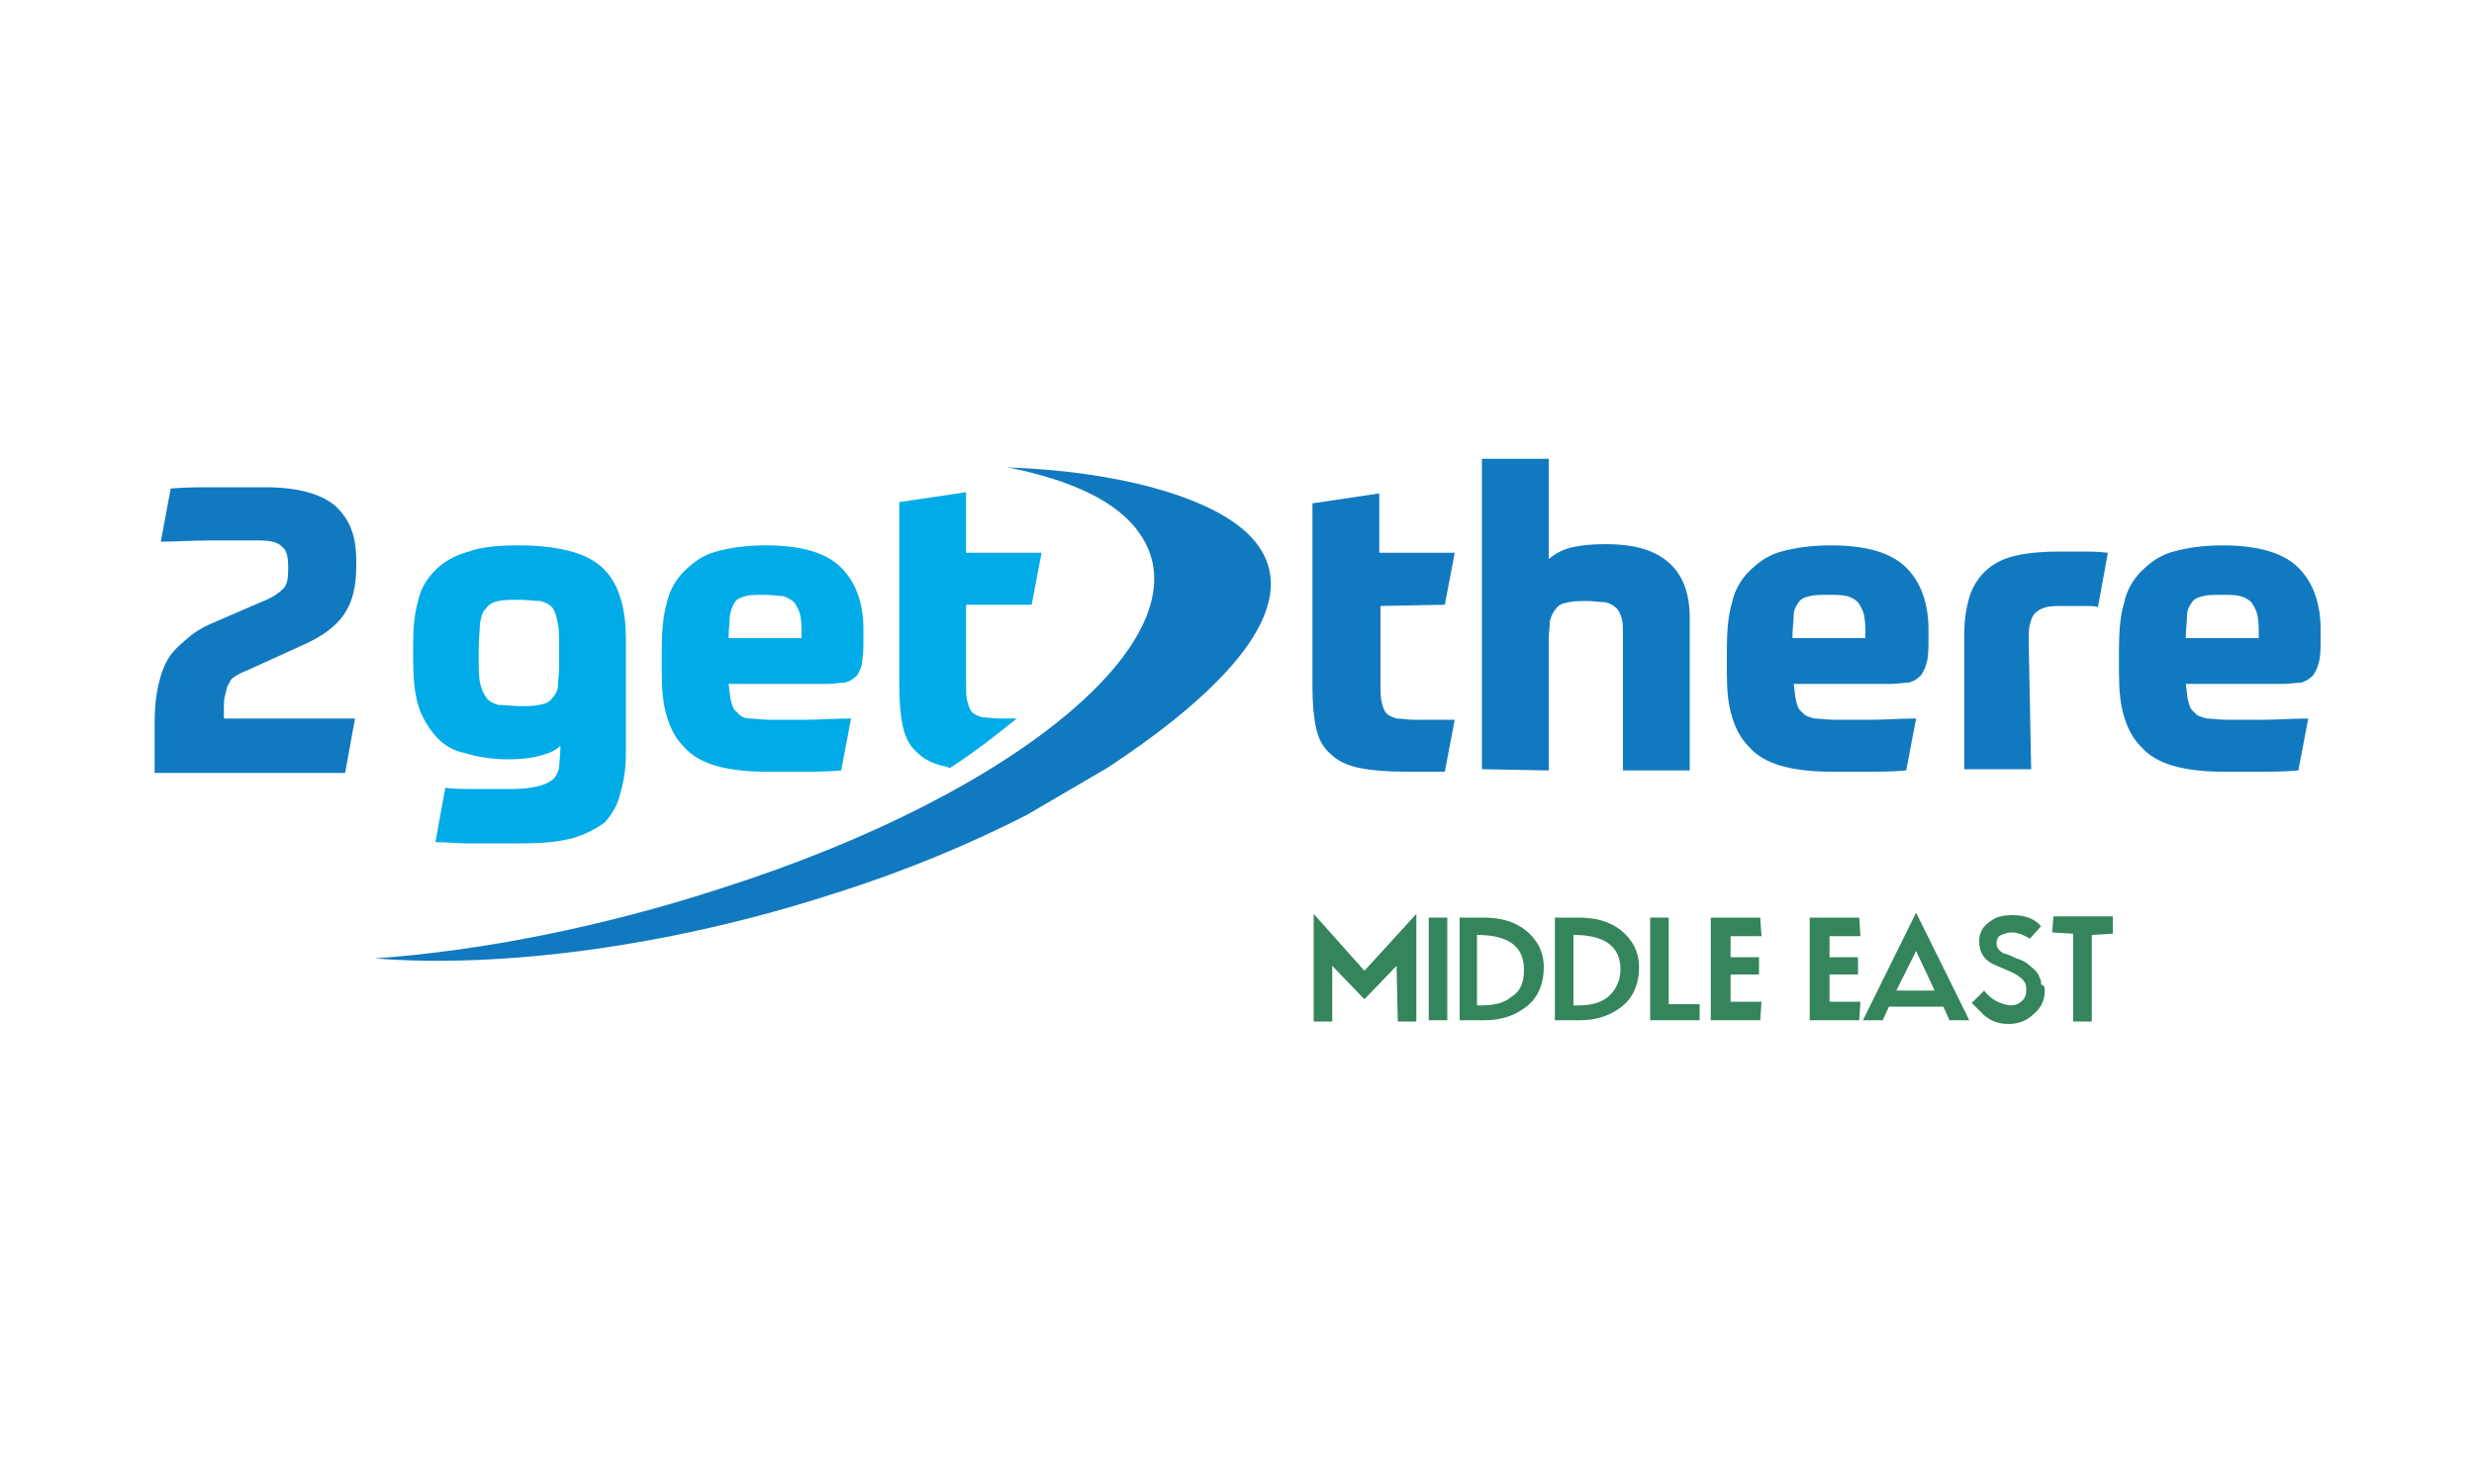 <?xml version="1.0" encoding="utf-8"?>
<!-- Generator: Adobe Illustrator 25.0.1, SVG Export Plug-In . SVG Version: 6.00 Build 0)  -->
<svg version="1.1" id="Ebene_1" xmlns="http://www.w3.org/2000/svg" xmlns:xlink="http://www.w3.org/1999/xlink" x="0px" y="0px"
	 viewBox="0 0 200 120" style="enable-background:new 0 0 200 120;" xml:space="preserve">
<style type="text/css">
	.st0{fill:#1179BF;}
	.st1{fill:#00ABE7;}
	.st2{fill:#34845C;}
</style>
<g>
	<g>
		<path class="st0" d="M181.1,48.2c0.4,0.1,0.7,0.3,0.9,0.5c0.2,0.3,0.4,0.6,0.5,1.1s0.1,1,0.1,1.8h-5.9c0-0.8,0.1-1.3,0.1-1.8
			s0.2-0.8,0.4-1.1c0.2-0.3,0.5-0.4,0.9-0.5s0.9-0.1,1.5-0.1S180.7,48.1,181.1,48.2 M184.6,55.3c0.5,0,1-0.1,1.4-0.1
			c0.4-0.1,0.7-0.3,1-0.6c0.2-0.3,0.4-0.7,0.5-1.2s0.1-1.1,0.1-1.8v-0.7c0-2.1-0.6-3.8-1.8-5s-3.3-1.8-6.1-1.8c-1.6,0-2.9,0.2-4,0.5
			s-1.9,0.9-2.6,1.6s-1.2,1.6-1.4,2.6c-0.3,1-0.4,2.3-0.4,3.7v1.9c0,1.4,0.1,2.5,0.4,3.5c0.3,1,0.7,1.8,1.4,2.5
			c0.6,0.7,1.5,1.2,2.5,1.5s2.4,0.5,4,0.5h3.1c1,0,2,0,3.1-0.1l0.8-4.2c-1.3,0-2.5,0.1-3.6,0.1h-3c-0.7,0-1.2-0.1-1.6-0.1
			c-0.4-0.1-0.8-0.2-1-0.5c-0.3-0.2-0.4-0.5-0.5-0.9c-0.1-0.3-0.1-0.8-0.2-1.4H184.6L184.6,55.3z M164,51.8c0-0.5,0-1,0.1-1.3
			c0.1-0.4,0.2-0.7,0.4-0.9s0.5-0.4,0.9-0.5c0.3-0.1,0.9-0.1,1.5-0.1c0.5,0,1,0,1.6,0c0.5,0,0.9,0,1.1,0.1l0.8-4.4
			c-0.8-0.1-1.5-0.1-2.1-0.1h-1.9c-1.2,0-2.4,0.1-3.3,0.3c-1,0.2-1.8,0.6-2.4,1.1s-1.1,1.2-1.4,2c-0.3,0.9-0.5,1.9-0.5,3.1v11.1h5.4
			L164,51.8L164,51.8z M149.3,48.2c0.4,0.1,0.7,0.3,0.9,0.5c0.2,0.3,0.4,0.6,0.5,1.1s0.1,1,0.1,1.8h-5.9c0-0.8,0.1-1.3,0.1-1.8
			s0.2-0.8,0.4-1.1c0.2-0.3,0.5-0.4,0.9-0.5s0.9-0.1,1.5-0.1S148.9,48.1,149.3,48.2 M152.9,55.3c0.5,0,1-0.1,1.4-0.1
			c0.4-0.1,0.7-0.3,1-0.6c0.2-0.3,0.4-0.7,0.5-1.2s0.1-1.1,0.1-1.8v-0.7c0-2.1-0.6-3.8-1.8-5s-3.2-1.8-6.1-1.8c-1.6,0-2.9,0.2-4,0.5
			s-1.9,0.9-2.6,1.6s-1.2,1.6-1.4,2.6c-0.3,1-0.4,2.3-0.4,3.7v1.9c0,1.4,0.1,2.5,0.4,3.5c0.3,1,0.7,1.8,1.4,2.5
			c0.6,0.7,1.5,1.2,2.5,1.5s2.4,0.5,4,0.5h3.1c1,0,2,0,3.1-0.1l0.8-4.2c-1.3,0-2.5,0.1-3.6,0.1h-3c-0.7,0-1.2-0.1-1.6-0.1
			c-0.4-0.1-0.8-0.2-1-0.5c-0.3-0.2-0.4-0.5-0.5-0.9s-0.1-0.8-0.2-1.4C144.9,55.3,152.9,55.3,152.9,55.3z M125.2,62.3V51.7
			c0-0.6,0.1-1.1,0.1-1.5c0.1-0.4,0.3-0.8,0.5-1c0.2-0.3,0.5-0.4,1-0.5c0.4-0.1,0.9-0.1,1.5-0.1s1.1,0.1,1.5,0.1
			c0.4,0.1,0.7,0.3,0.9,0.5s0.3,0.5,0.4,0.8s0.1,0.8,0.1,1.2v11.1h5.4V50c0-2.1-0.6-3.6-1.8-4.6s-2.9-1.4-5-1.4
			c-1.2,0-2.1,0.1-2.9,0.3c-0.7,0.2-1.2,0.5-1.7,0.9v-8.1h-5.4v25.1L125.2,62.3L125.2,62.3z M116.8,48.9l0.8-4.2h-6.1v-4.8l-5.4,0.8
			v14.8c0,1.4,0.1,2.5,0.3,3.4c0.2,0.9,0.6,1.6,1.2,2.1c0.5,0.5,1.3,0.9,2.3,1.1s2.2,0.3,3.7,0.3h0.8c0.3,0,0.6,0,1,0
			c0.3,0,0.6,0,0.9,0h0.5l0.8-4.2c-0.1,0-0.3,0-0.6,0c-0.3,0-0.6,0-0.9,0h-1h-0.8c-0.6,0-1-0.1-1.4-0.1c-0.3-0.1-0.6-0.2-0.8-0.4
			c-0.2-0.2-0.3-0.5-0.4-0.9s-0.1-0.8-0.1-1.4v-6.4L116.8,48.9L116.8,48.9z"/>
		<path class="st1" d="M45.2,53.9c0,0.7-0.1,1.2-0.1,1.6s-0.3,0.8-0.5,1c-0.2,0.3-0.5,0.4-1,0.5c-0.4,0.1-1,0.1-1.6,0.1
			S40.8,57,40.3,57c-0.4-0.1-0.8-0.3-1-0.6c-0.2-0.3-0.4-0.7-0.5-1.2s-0.1-1.2-0.1-2v-0.8c0-0.8,0.1-1.5,0.1-2
			c0.1-0.5,0.2-1,0.5-1.2c0.2-0.3,0.5-0.5,1-0.6c0.4-0.1,1-0.1,1.7-0.1c0.7,0,1.2,0.1,1.7,0.1c0.4,0.1,0.8,0.3,1,0.6
			c0.2,0.3,0.3,0.7,0.4,1.2c0.1,0.5,0.1,1.2,0.1,2L45.2,53.9L45.2,53.9z M50.1,64.3c0.3-1,0.5-2,0.5-3.4v-9.1c0-1.2-0.1-2.3-0.4-3.3
			c-0.3-1-0.7-1.8-1.4-2.5c-0.6-0.6-1.5-1.1-2.6-1.4s-2.5-0.5-4.2-0.5c-1.6,0-3,0.1-4.1,0.5c-1.1,0.3-2,0.8-2.7,1.5
			c-0.7,0.7-1.2,1.5-1.4,2.5c-0.3,1-0.4,2.2-0.4,3.5v1.2c0,1.4,0.1,2.7,0.4,3.7s0.8,1.8,1.4,2.5s1.4,1.2,2.4,1.4
			c1,0.3,2.1,0.5,3.5,0.5c1,0,1.9-0.1,2.6-0.3c0.7-0.2,1.2-0.4,1.6-0.8v0.2c0,0.7-0.1,1.2-0.1,1.6c-0.1,0.4-0.3,0.8-0.6,1
			c-0.3,0.2-0.7,0.4-1.2,0.5s-1.2,0.2-1.8,0.2h-1h-1.1c-0.4,0-1,0-1.5,0s-1.3,0-2-0.1l-0.8,4.4c1,0,1.8,0.1,2.5,0.1
			c0.8,0,1.3,0,1.8,0h1.4h1.2c1.6,0,2.9-0.1,4.1-0.4c1.1-0.3,2-0.8,2.7-1.3C49.4,65.9,49.9,65.2,50.1,64.3 M64.8,51.6h-5.9
			c0-0.7,0.1-1.3,0.1-1.8c0.1-0.5,0.2-0.8,0.4-1.1c0.2-0.3,0.5-0.4,0.9-0.5c0.3-0.1,0.9-0.1,1.5-0.1s1.1,0.1,1.5,0.1
			c0.3,0.1,0.7,0.3,0.9,0.5c0.2,0.3,0.4,0.6,0.5,1.1C64.8,50.2,64.8,50.9,64.8,51.6 M69.7,53.4c0.1-0.5,0.1-1.1,0.1-1.8v-0.7
			c0-2.1-0.6-3.8-1.8-5c-1.2-1.2-3.2-1.8-6.1-1.8c-1.6,0-2.9,0.2-4,0.5s-1.9,0.9-2.6,1.6s-1.2,1.6-1.4,2.6c-0.3,1-0.4,2.3-0.4,3.7
			v1.9c0,1.4,0.1,2.5,0.4,3.5s0.7,1.8,1.4,2.5c0.6,0.7,1.5,1.2,2.5,1.5s2.4,0.5,4,0.5h3.1c1,0,2,0,3.1-0.1l0.8-4.2
			c-1.3,0-2.5,0.1-3.6,0.1h-3c-0.7,0-1.2-0.1-1.6-0.1c-0.4,0-0.8-0.2-1-0.5c-0.3-0.2-0.4-0.5-0.5-0.9c-0.1-0.3-0.1-0.8-0.2-1.4h8
			c0.5,0,1-0.1,1.4-0.1c0.4-0.1,0.7-0.3,1-0.6C69.5,54.2,69.7,53.9,69.7,53.4 M78.1,39.8l-5.4,0.8v14.8c0,1.4,0.1,2.5,0.3,3.4
			c0.2,0.9,0.6,1.6,1.2,2.1c0.5,0.5,1.3,0.9,2.3,1.1c0.1,0,0.2,0.1,0.3,0.1c2-1.3,3.8-2.7,5.4-4h-0.6h-0.8c-0.6,0-1-0.1-1.4-0.1
			c-0.3-0.1-0.6-0.2-0.8-0.4c-0.2-0.2-0.3-0.5-0.4-0.9c-0.1-0.3-0.1-0.8-0.1-1.4v-6.4h5.3l0.8-4.2h-6.1L78.1,39.8L78.1,39.8z"/>
		<path class="st0" d="M24.4,52.2c1.6-0.7,2.7-1.5,3.4-2.5c0.7-1,1-2.3,1-3.9v-0.5c0-1.9-0.5-3.3-1.7-4.4c-1.2-1-3.1-1.5-5.7-1.5
			c-1.2,0-2.5,0-3.8,0c-1.4,0-2.6,0-3.8,0.1L13,43.8c1.2,0,2.6-0.1,4-0.1s2.7,0,3.8,0c1,0,1.6,0.1,2,0.5c0.4,0.3,0.5,0.9,0.5,1.8
			c0,0.8-0.1,1.3-0.4,1.6c-0.3,0.3-0.8,0.7-1.6,1l-3.7,1.6c-1,0.4-1.7,0.8-2.3,1.3s-1.2,1-1.6,1.6c-0.4,0.6-0.7,1.4-0.9,2.3
			s-0.3,1.8-0.3,3.1v4h15.4l0.8-4.4H18.1v-0.7c0-0.5,0-0.9,0.1-1.2c0.1-0.3,0.1-0.7,0.3-0.9c0.1-0.3,0.3-0.5,0.5-0.6
			c0.3-0.2,0.5-0.3,1-0.5L24.4,52.2z"/>
		<path class="st0" d="M83,65.9c-4.5,2.3-9.7,4.5-15.4,6.3c-13.5,4.4-27.2,6.1-37.3,5.3c8.5-0.6,18.3-2.5,28.1-5.7
			C82.8,64,97.8,51.1,92.1,43.1c-1.8-2.6-5.6-4.3-10.6-5.3c8.9,0.3,17.5,2.5,20.2,6.3c3.6,5-2.6,11.7-12.2,18L83,65.9z"/>
	</g>
	<g>
		<path class="st2" d="M114.5,82.6H113l-0.1-4.5l-2.6,2.7l-2.6-2.7v4.5h-1.5v-8.7l4.1,4.6l4.2-4.6L114.5,82.6L114.5,82.6z"/>
		<path class="st2" d="M117,82.5h-1.5v-8.3h1.5V82.5z"/>
		<path class="st2" d="M124.8,78.2c0,1.4-0.5,2.5-1.4,3.2s-2,1.1-3.4,1.1h-2v-8.3h1.9c1.4,0,2.5,0.3,3.4,1
			C124.2,75.9,124.8,76.9,124.8,78.2z M123.2,78.4c0-1.9-1.3-2.8-3.8-2.8v5.7h0.4c1,0,1.8-0.2,2.4-0.7
			C123,80.1,123.2,79.3,123.2,78.4z"/>
		<path class="st2" d="M132.5,78.2c0,1.4-0.5,2.5-1.4,3.2s-2,1.1-3.4,1.1h-2v-8.3h1.9c1.4,0,2.5,0.3,3.4,1
			C131.9,75.9,132.5,76.9,132.5,78.2z M131,78.4c0-1.9-1.3-2.8-3.8-2.8v5.7h0.4c1,0,1.8-0.2,2.4-0.7C130.6,80.1,131,79.3,131,78.4z"
			/>
		<path class="st2" d="M137.4,82.5h-4v-8.3h1.5v7h2.5V82.5L137.4,82.5z"/>
		<path class="st2" d="M142.3,82.5h-4v-8.3h4l0.1,1.5h-2.5v1.7h2.3v1.4h-2.3V81h2.5L142.3,82.5z"/>
		<path class="st2" d="M150.3,82.5h-4v-8.3h4l0.1,1.5h-2.5v1.7h2.3v1.4h-2.3V81h2.5L150.3,82.5z"/>
		<path class="st2" d="M159.2,82.5h-1.6l-0.5-1.1h-4.4l-0.5,1.1h-1.6l4.3-8.7L159.2,82.5z M156.4,80.1l-1.5-3.2l-1.6,3.2H156.4z"/>
		<path class="st2" d="M165.3,80.1c0,0.8-0.3,1.4-0.9,1.9c-0.5,0.5-1.2,0.8-2,0.8s-1.4-0.2-2-0.7c-0.3-0.3-0.7-0.7-1-1l1-1
			c0.5,0.7,1.3,1.1,2.1,1.2c0.4,0,0.7-0.1,1-0.4s0.3-0.6,0.3-1c0-0.5-0.3-0.8-1-1.2c-0.6-0.3-1.2-0.5-1.8-0.8c-0.7-0.4-1-1-1-1.8
			c0-0.7,0.3-1.2,0.9-1.6c0.5-0.4,1.1-0.5,1.8-0.5c1,0,1.8,0.3,2.3,0.9l-0.9,1c-0.5-0.3-1-0.5-1.5-0.5c-0.3,0-0.5,0.1-0.8,0.2
			s-0.4,0.4-0.4,0.7c0,0.3,0.2,0.6,0.6,0.8c0.1,0,0.4,0.1,1,0.4c0.4,0.1,0.8,0.3,1.1,0.6c0.4,0.3,0.7,0.6,0.8,1
			c0.1,0.1,0.1,0.3,0.1,0.5C165.3,79.7,165.3,79.9,165.3,80.1z"/>
		<path class="st2" d="M170.8,75.5l-1.7,0.1v7h-1.5v-7.1l-1.7-0.1l0.1-1.3h4.8L170.8,75.5L170.8,75.5z"/>
	</g>
</g>
</svg>
